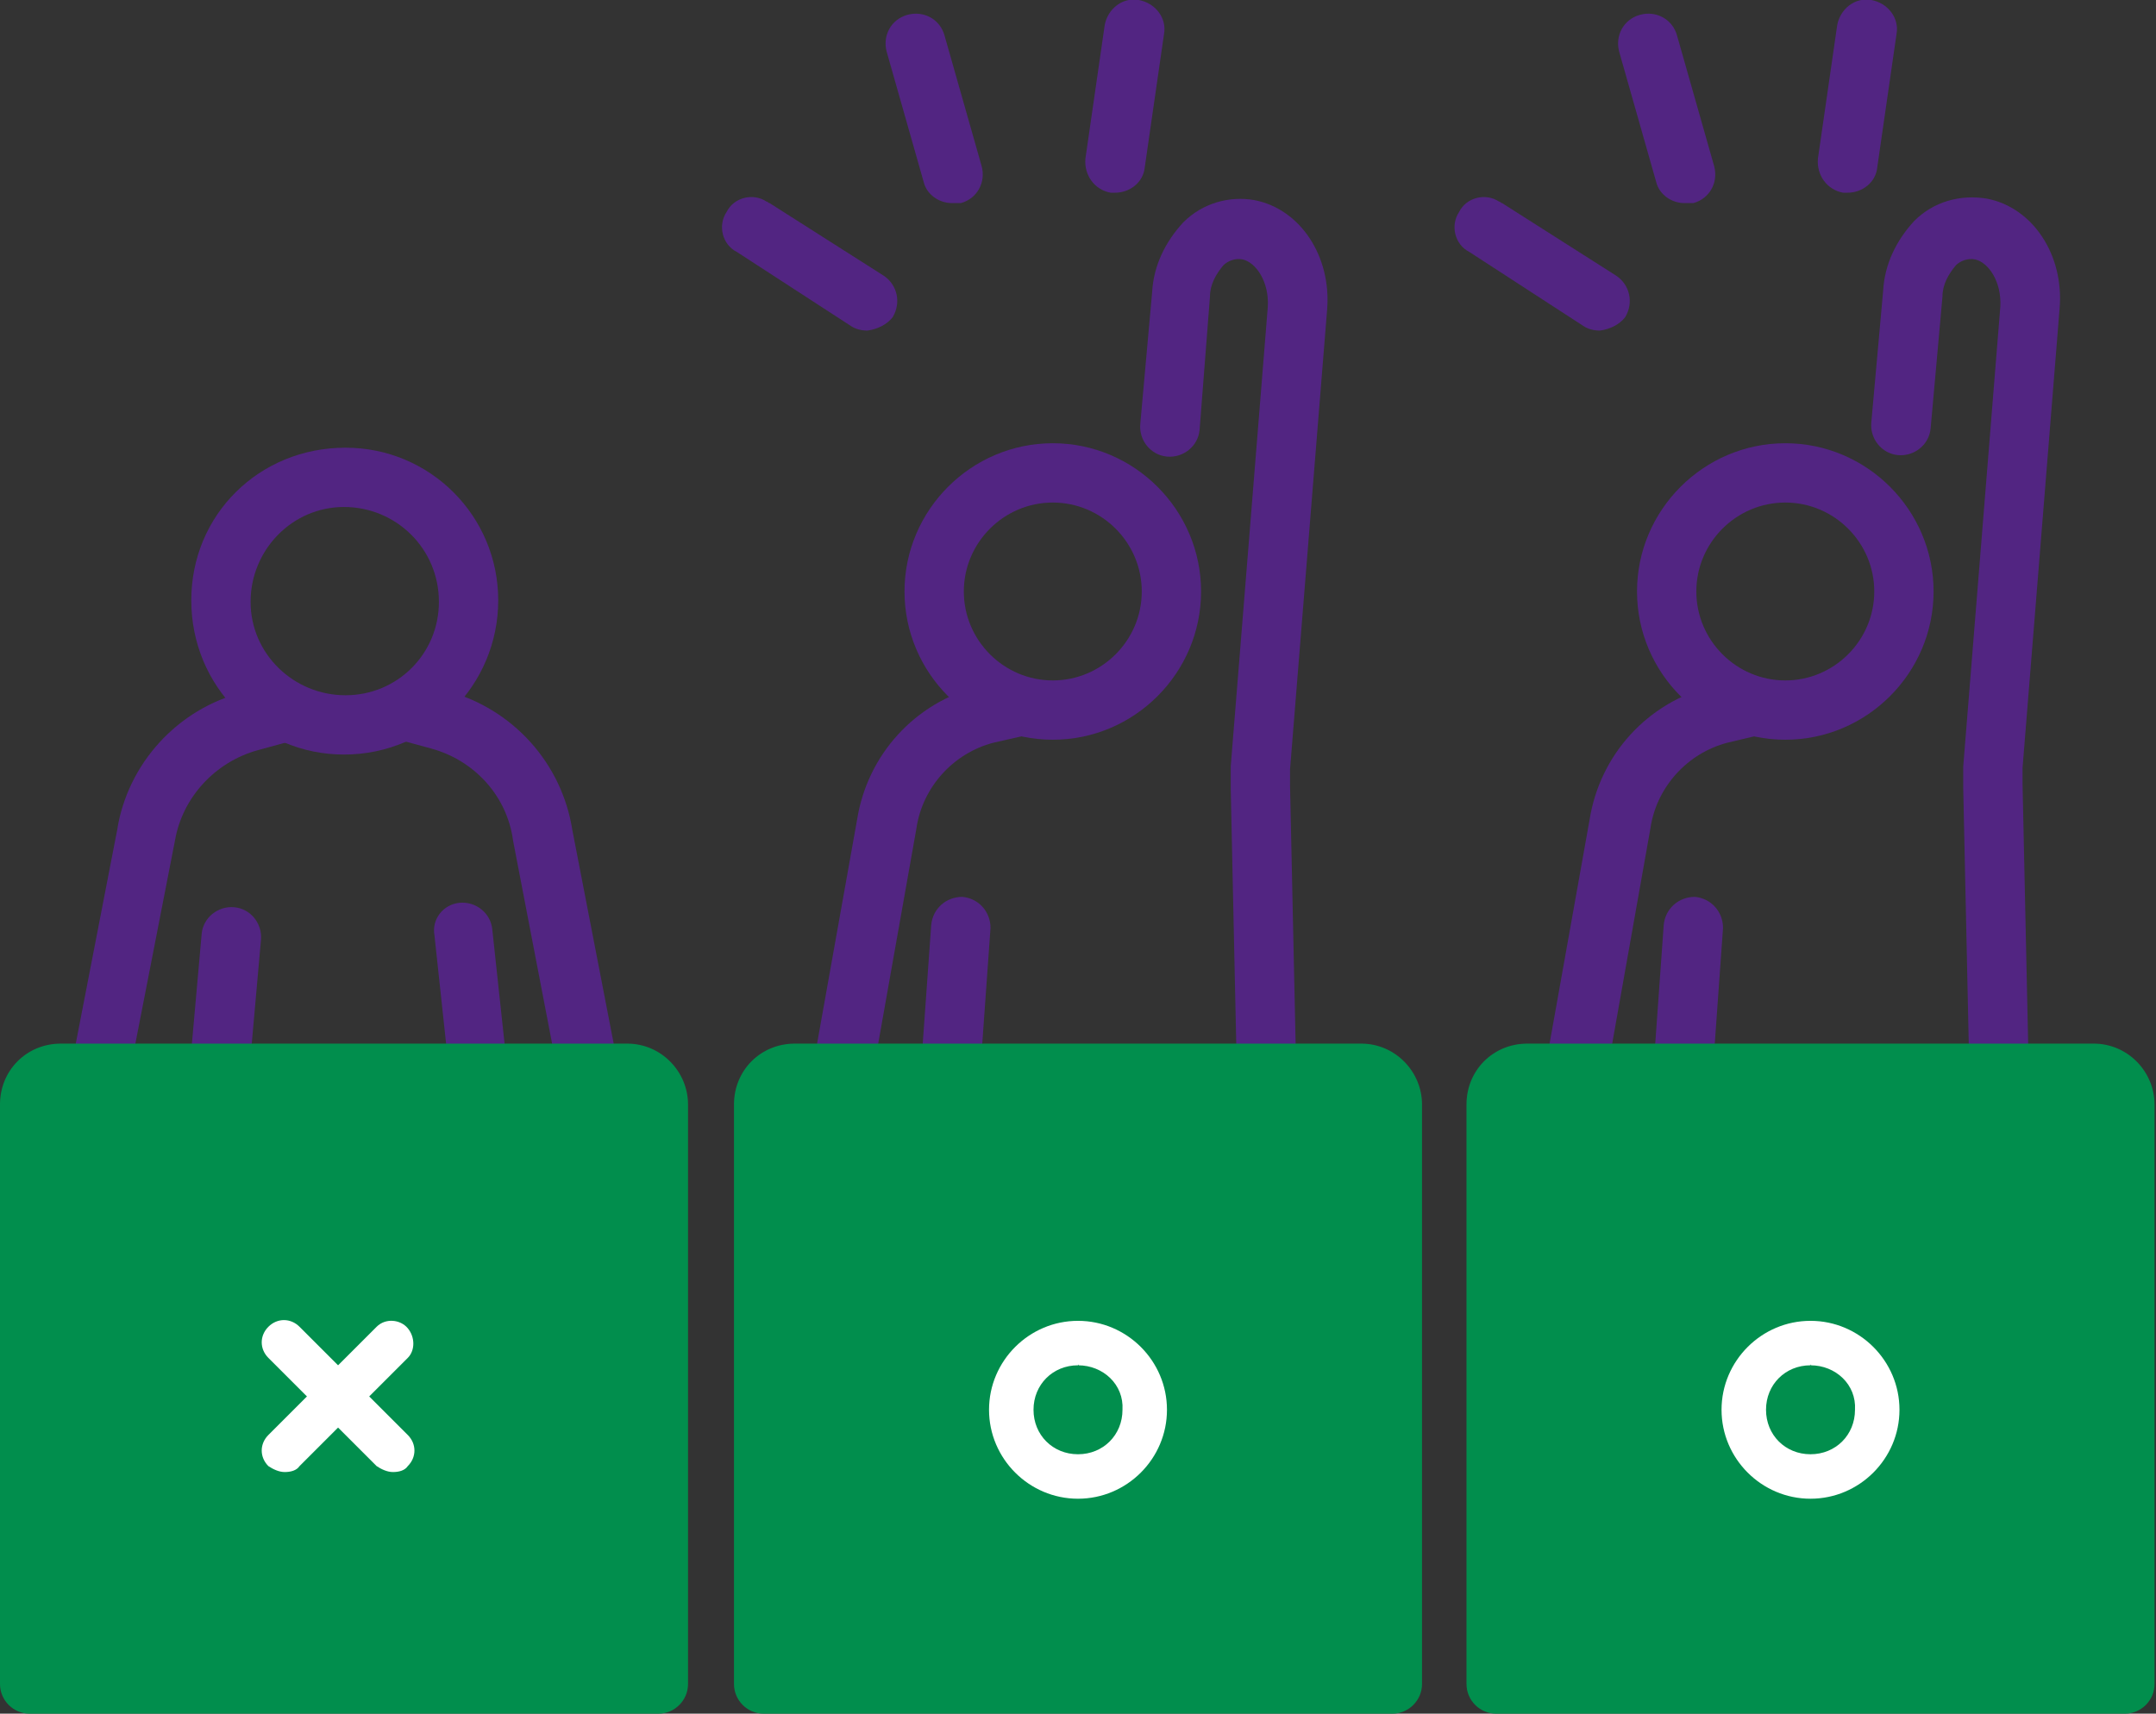 <?xml version="1.0" encoding="UTF-8"?>
<!-- Generator: Adobe Illustrator 24.2.0, SVG Export Plug-In . SVG Version: 6.00 Build 0)  -->
<svg xmlns="http://www.w3.org/2000/svg" xmlns:xlink="http://www.w3.org/1999/xlink" version="1.1" id="Layer_1" x="0px" y="0px" viewBox="0 0 145.4 115.6" style="enable-background:new 0 0 145.4 115.6;" xml:space="preserve">
<rect x="0" y="0" width="145.4" height="115.6" fill="#333333" stroke="none"/>
<style type="text/css">
	.st0{fill:#522582;}
	.st1{fill:#018E4D;}
	.st2{fill:none;}
	.st3{fill:#FFFFFF;}
</style>
<path class="st0" d="M23.2,50.9c-5.7,0-10.3-4.6-10.3-10.4s4.6-10.3,10.4-10.3c5.7,0,10.3,4.6,10.3,10.3  C33.6,46.2,29,50.9,23.2,50.9z M23.2,34.2c-3.5,0-6.3,2.9-6.3,6.4c0,3.5,2.9,6.3,6.4,6.3c3.5,0,6.3-2.8,6.3-6.3  C29.6,37,26.7,34.2,23.2,34.2z"></path>
<path class="st0" d="M14.8,74.2h-0.2c-1.1-0.1-1.9-1.1-1.8-2.2c0,0,0,0,0,0l0.8-9c0.1-1.1,1.1-1.9,2.2-1.8c1.1,0.1,1.9,1.1,1.8,2.2  l-0.8,9C16.7,73.4,15.8,74.2,14.8,74.2z"></path>
<path class="st0" d="M32.3,74.2c-1,0-1.9-0.8-2-1.8l-1-9.3C29.1,62,29.9,61,31,60.9c1.1-0.1,2.1,0.7,2.2,1.8c0,0,0,0,0,0l1,9.3  c0.1,1.1-0.7,2.1-1.8,2.2c0,0,0,0,0,0L32.3,74.2z"></path>
<path class="st0" d="M6.8,74.3c-0.1,0-0.3,0-0.4,0c-1.1-0.2-1.8-1.3-1.6-2.3c0,0,0,0,0,0l3.1-16c0.7-4.5,4.1-8.2,8.5-9.3l2.2-0.6  c1.1-0.3,2.1,0.4,2.4,1.5c0.3,1.1-0.4,2.2-1.4,2.4l-2.2,0.6c-2.9,0.8-5.1,3.2-5.6,6.1L8.7,72.6C8.5,73.6,7.7,74.3,6.8,74.3z"></path>
<path class="st0" d="M39.6,73.9c-1,0-1.8-0.7-2-1.6l-3-15.6c-0.4-3-2.6-5.4-5.5-6.2l-2.2-0.6c-1.1-0.2-1.8-1.3-1.5-2.4  s1.3-1.8,2.4-1.5c0,0,0.1,0,0.1,0l2.2,0.6c4.5,1.2,7.8,4.9,8.5,9.4l3,15.5c0.2,1-0.5,2-1.5,2.3C39.9,73.9,39.7,73.9,39.6,73.9z"></path>
<path class="st0" d="M71,49.9c-5.5,0-10-4.5-10-10s4.5-10,10-10s10,4.5,10,10S76.5,49.9,71,49.9z M71,33.9c-3.3,0-6,2.7-6,6  s2.7,6,6,6s6-2.7,6-6C77,36.6,74.3,33.9,71,33.9L71,33.9z"></path>
<path class="st0" d="M64.2,74.3H64c-1.1-0.1-1.9-1-1.9-2.1c0,0,0,0,0,0l0.7-9.8c0.1-1.1,1-1.9,2.1-1.9c0,0,0,0,0,0  c1.1,0.1,1.9,1,1.9,2.1c0,0,0,0,0,0l-0.7,9.8C66.1,73.5,65.2,74.3,64.2,74.3z"></path>
<path class="st0" d="M85.4,73.7c-1.1,0-2-0.9-2-2l-0.4-18.5c0-0.5,0-1,0-1.5l2.5-31c0.1-1.7-0.8-3-1.7-3.2c-0.5-0.1-1,0.1-1.3,0.4  c-0.5,0.6-0.9,1.3-0.9,2.1L80.9,29c-0.1,1.1-1.1,1.9-2.2,1.8c-1.1-0.1-1.9-1.1-1.8-2.2l0.8-8.9c0.1-1.8,0.9-3.4,2.1-4.7  c1.3-1.3,3.1-1.8,4.8-1.5c3.1,0.6,5.2,3.8,4.9,7.4l-2.5,31c0,0.3,0,0.7,0,1.1l0.4,18.5C87.4,72.8,86.5,73.7,85.4,73.7L85.4,73.7z"></path>
<path class="st0" d="M56.8,74.5c-1.1,0-2-0.9-2-2c0-0.1,0-0.3,0-0.4l3-16.8c0.7-4.4,3.9-7.9,8.2-9l2.1-0.5c1.1-0.3,2.2,0.3,2.5,1.3  c0.3,1.1-0.3,2.2-1.3,2.5c0,0-0.1,0-0.1,0L67,50.1c-2.7,0.7-4.8,3-5.2,5.8l-3,16.9C58.6,73.8,57.7,74.5,56.8,74.5z"></path>
<path class="st0" d="M64.2,13.7c-0.9,0-1.7-0.6-1.9-1.4l-2.5-8.8c-0.3-1.1,0.3-2.2,1.4-2.5c1.1-0.3,2.2,0.3,2.5,1.4l0,0l2.5,8.8  c0.3,1.1-0.3,2.2-1.4,2.5c0,0,0,0,0,0C64.6,13.7,64.4,13.7,64.2,13.7z"></path>
<path class="st0" d="M75.2,13h-0.3c-1.1-0.2-1.8-1.2-1.7-2.3c0,0,0,0,0,0l1.3-9c0.2-1.1,1.2-1.9,2.3-1.7s1.9,1.2,1.7,2.3l-1.3,9  C77.1,12.3,76.2,13,75.2,13z"></path>
<path class="st0" d="M58.5,22.3c-0.4,0-0.8-0.1-1.1-0.3l-7.7-5c-1-0.5-1.3-1.8-0.7-2.7c0.5-1,1.8-1.3,2.7-0.7c0.1,0,0.1,0.1,0.2,0.1  l7.7,4.9c0.9,0.6,1.2,1.8,0.6,2.8C59.8,21.9,59.2,22.2,58.5,22.3L58.5,22.3z"></path>
<path class="st1" d="M2,115.6c-1.1,0-2-0.9-2-2V74.5c0-2.3,1.8-4.1,4.1-4.1h38.2c2.3,0,4.1,1.9,4.1,4.1v39.1c0,1.1-0.9,2-2,2"></path>
<path class="st1" d="M53.5,74.5"></path>
<path class="st1" d="M51.5,115.6c-1.1,0-2-0.9-2-2V74.5c0-2.3,1.8-4.1,4.1-4.1h38.2c2.3,0,4.1,1.9,4.1,4.1v39.1c0,1.1-0.9,2-2,2"></path>
<line class="st2" x1="19.2" y1="97.8" x2="26.5" y2="90.5"></line>
<path class="st3" d="M19.2,99.3c-0.4,0-0.8-0.2-1.1-0.4c-0.6-0.6-0.6-1.5,0-2.1c0,0,0,0,0,0l7.3-7.3c0.6-0.6,1.6-0.5,2.1,0.1  c0.5,0.6,0.5,1.5,0,2l-7.3,7.3C20,99.2,19.6,99.3,19.2,99.3z"></path>
<line class="st2" x1="19.2" y1="90.5" x2="26.5" y2="97.8"></line>
<path class="st3" d="M26.5,99.3c-0.4,0-0.8-0.2-1.1-0.4l-7.3-7.3c-0.6-0.6-0.6-1.5,0-2.1c0,0,0,0,0,0c0.6-0.6,1.5-0.6,2.1,0l7.3,7.3  c0.6,0.6,0.6,1.5,0,2.1C27.3,99.2,26.9,99.3,26.5,99.3z"></path>
<path class="st1" d="M72.7,99.6c-2.5,0-4.5-2-4.5-4.5c0-2.5,2-4.5,4.5-4.5c2.5,0,4.5,2,4.5,4.5c0,0,0,0,0,0  C77.3,97.6,75.2,99.6,72.7,99.6z"></path>
<path class="st3" d="M72.7,101.1c-3.3,0-6-2.7-6-6s2.7-6,6-6s6,2.7,6,6S76,101.1,72.7,101.1z M72.7,92.1c-1.7,0-3,1.3-3,3s1.3,3,3,3  s3-1.3,3-3C75.8,93.4,74.4,92.1,72.7,92.1C72.8,92.1,72.7,92,72.7,92.1L72.7,92.1z"></path>
<path class="st0" d="M120.4,49.9c-5.5,0-10-4.5-10-10s4.5-10,10-10s10,4.5,10,10S125.9,49.9,120.4,49.9z M120.4,33.9  c-3.3,0-6,2.7-6,6s2.7,6,6,6s6-2.7,6-6C126.4,36.6,123.7,33.9,120.4,33.9L120.4,33.9z"></path>
<path class="st0" d="M113.6,74.3h-0.2c-1.1-0.1-1.9-1-1.9-2.1c0,0,0,0,0,0l0.7-9.8c0.1-1.1,1-1.9,2.1-1.9c0,0,0,0,0,0  c1.1,0.1,1.9,1,1.9,2.1c0,0,0,0,0,0l-0.7,9.8C115.5,73.5,114.6,74.3,113.6,74.3z"></path>
<path class="st0" d="M134.8,73.7c-1.1,0-2-0.9-2-2l-0.4-18.5c0-0.5,0-1,0-1.5l2.5-31c0.1-1.7-0.8-3-1.7-3.2c-0.5-0.1-1,0.1-1.3,0.4  c-0.5,0.6-0.9,1.3-0.9,2.1l-0.8,8.9c-0.1,1.1-1.1,1.9-2.2,1.8c-1.1-0.1-1.9-1.1-1.8-2.2l0.8-8.9c0.1-1.8,0.9-3.4,2.1-4.7  c1.3-1.3,3.1-1.8,4.9-1.5c3.1,0.6,5.2,3.8,4.9,7.4l-2.5,31c0,0.3,0,0.7,0,1.1l0.4,18.5C136.8,72.8,135.9,73.7,134.8,73.7L134.8,73.7  z"></path>
<path class="st0" d="M106.2,74.5c-1.1,0-2-0.9-2-2c0-0.1,0-0.3,0-0.4l3-16.8c0.7-4.4,3.9-7.9,8.2-9l2.1-0.5c1.1-0.3,2.2,0.3,2.5,1.3  c0.3,1.1-0.3,2.2-1.3,2.5c0,0-0.1,0-0.1,0l-2.1,0.5c-2.7,0.7-4.8,3-5.2,5.8l-3,16.9C108,73.8,107.1,74.5,106.2,74.5z"></path>
<path class="st0" d="M113.6,13.7c-0.9,0-1.7-0.6-1.9-1.4l-2.5-8.8c-0.3-1.1,0.3-2.2,1.4-2.5c1.1-0.3,2.2,0.3,2.5,1.4l0,0l2.5,8.8  c0.3,1.1-0.3,2.2-1.4,2.5c0,0,0,0,0,0C114,13.7,113.8,13.7,113.6,13.7z"></path>
<path class="st0" d="M124.6,13h-0.3c-1.1-0.2-1.8-1.2-1.7-2.3c0,0,0,0,0,0l1.3-9c0.2-1.1,1.2-1.9,2.3-1.7s1.9,1.2,1.7,2.3l-1.3,9  C126.5,12.3,125.6,13,124.6,13z"></path>
<path class="st0" d="M107.9,22.3c-0.4,0-0.8-0.1-1.1-0.3l-7.7-5c-1-0.5-1.3-1.8-0.7-2.7c0.5-1,1.8-1.3,2.7-0.7  c0.1,0,0.1,0.1,0.2,0.1l7.7,4.9c0.9,0.6,1.2,1.8,0.6,2.8C109.2,21.9,108.6,22.2,107.9,22.3L107.9,22.3z"></path>
<path class="st1" d="M102.9,74.5"></path>
<path class="st1" d="M100.9,115.6c-1.1,0-2-0.9-2-2V74.5c0-2.3,1.8-4.1,4.1-4.1h38.2c2.3,0,4.1,1.9,4.1,4.1v39.1c0,1.1-0.9,2-2,2"></path>
<path class="st1" d="M122.1,99.6c-2.5,0-4.5-2-4.5-4.5c0-2.5,2-4.5,4.5-4.5c2.5,0,4.5,2,4.5,4.5c0,0,0,0,0,0  C126.7,97.6,124.6,99.6,122.1,99.6z"></path>
<path class="st3" d="M122.1,101.1c-3.3,0-6-2.7-6-6s2.7-6,6-6s6,2.7,6,6S125.4,101.1,122.1,101.1z M122.1,92.1c-1.7,0-3,1.3-3,3  s1.3,3,3,3s3-1.3,3-3C125.2,93.4,123.8,92.1,122.1,92.1C122.2,92.1,122.1,92,122.1,92.1L122.1,92.1z"></path>
</svg>
